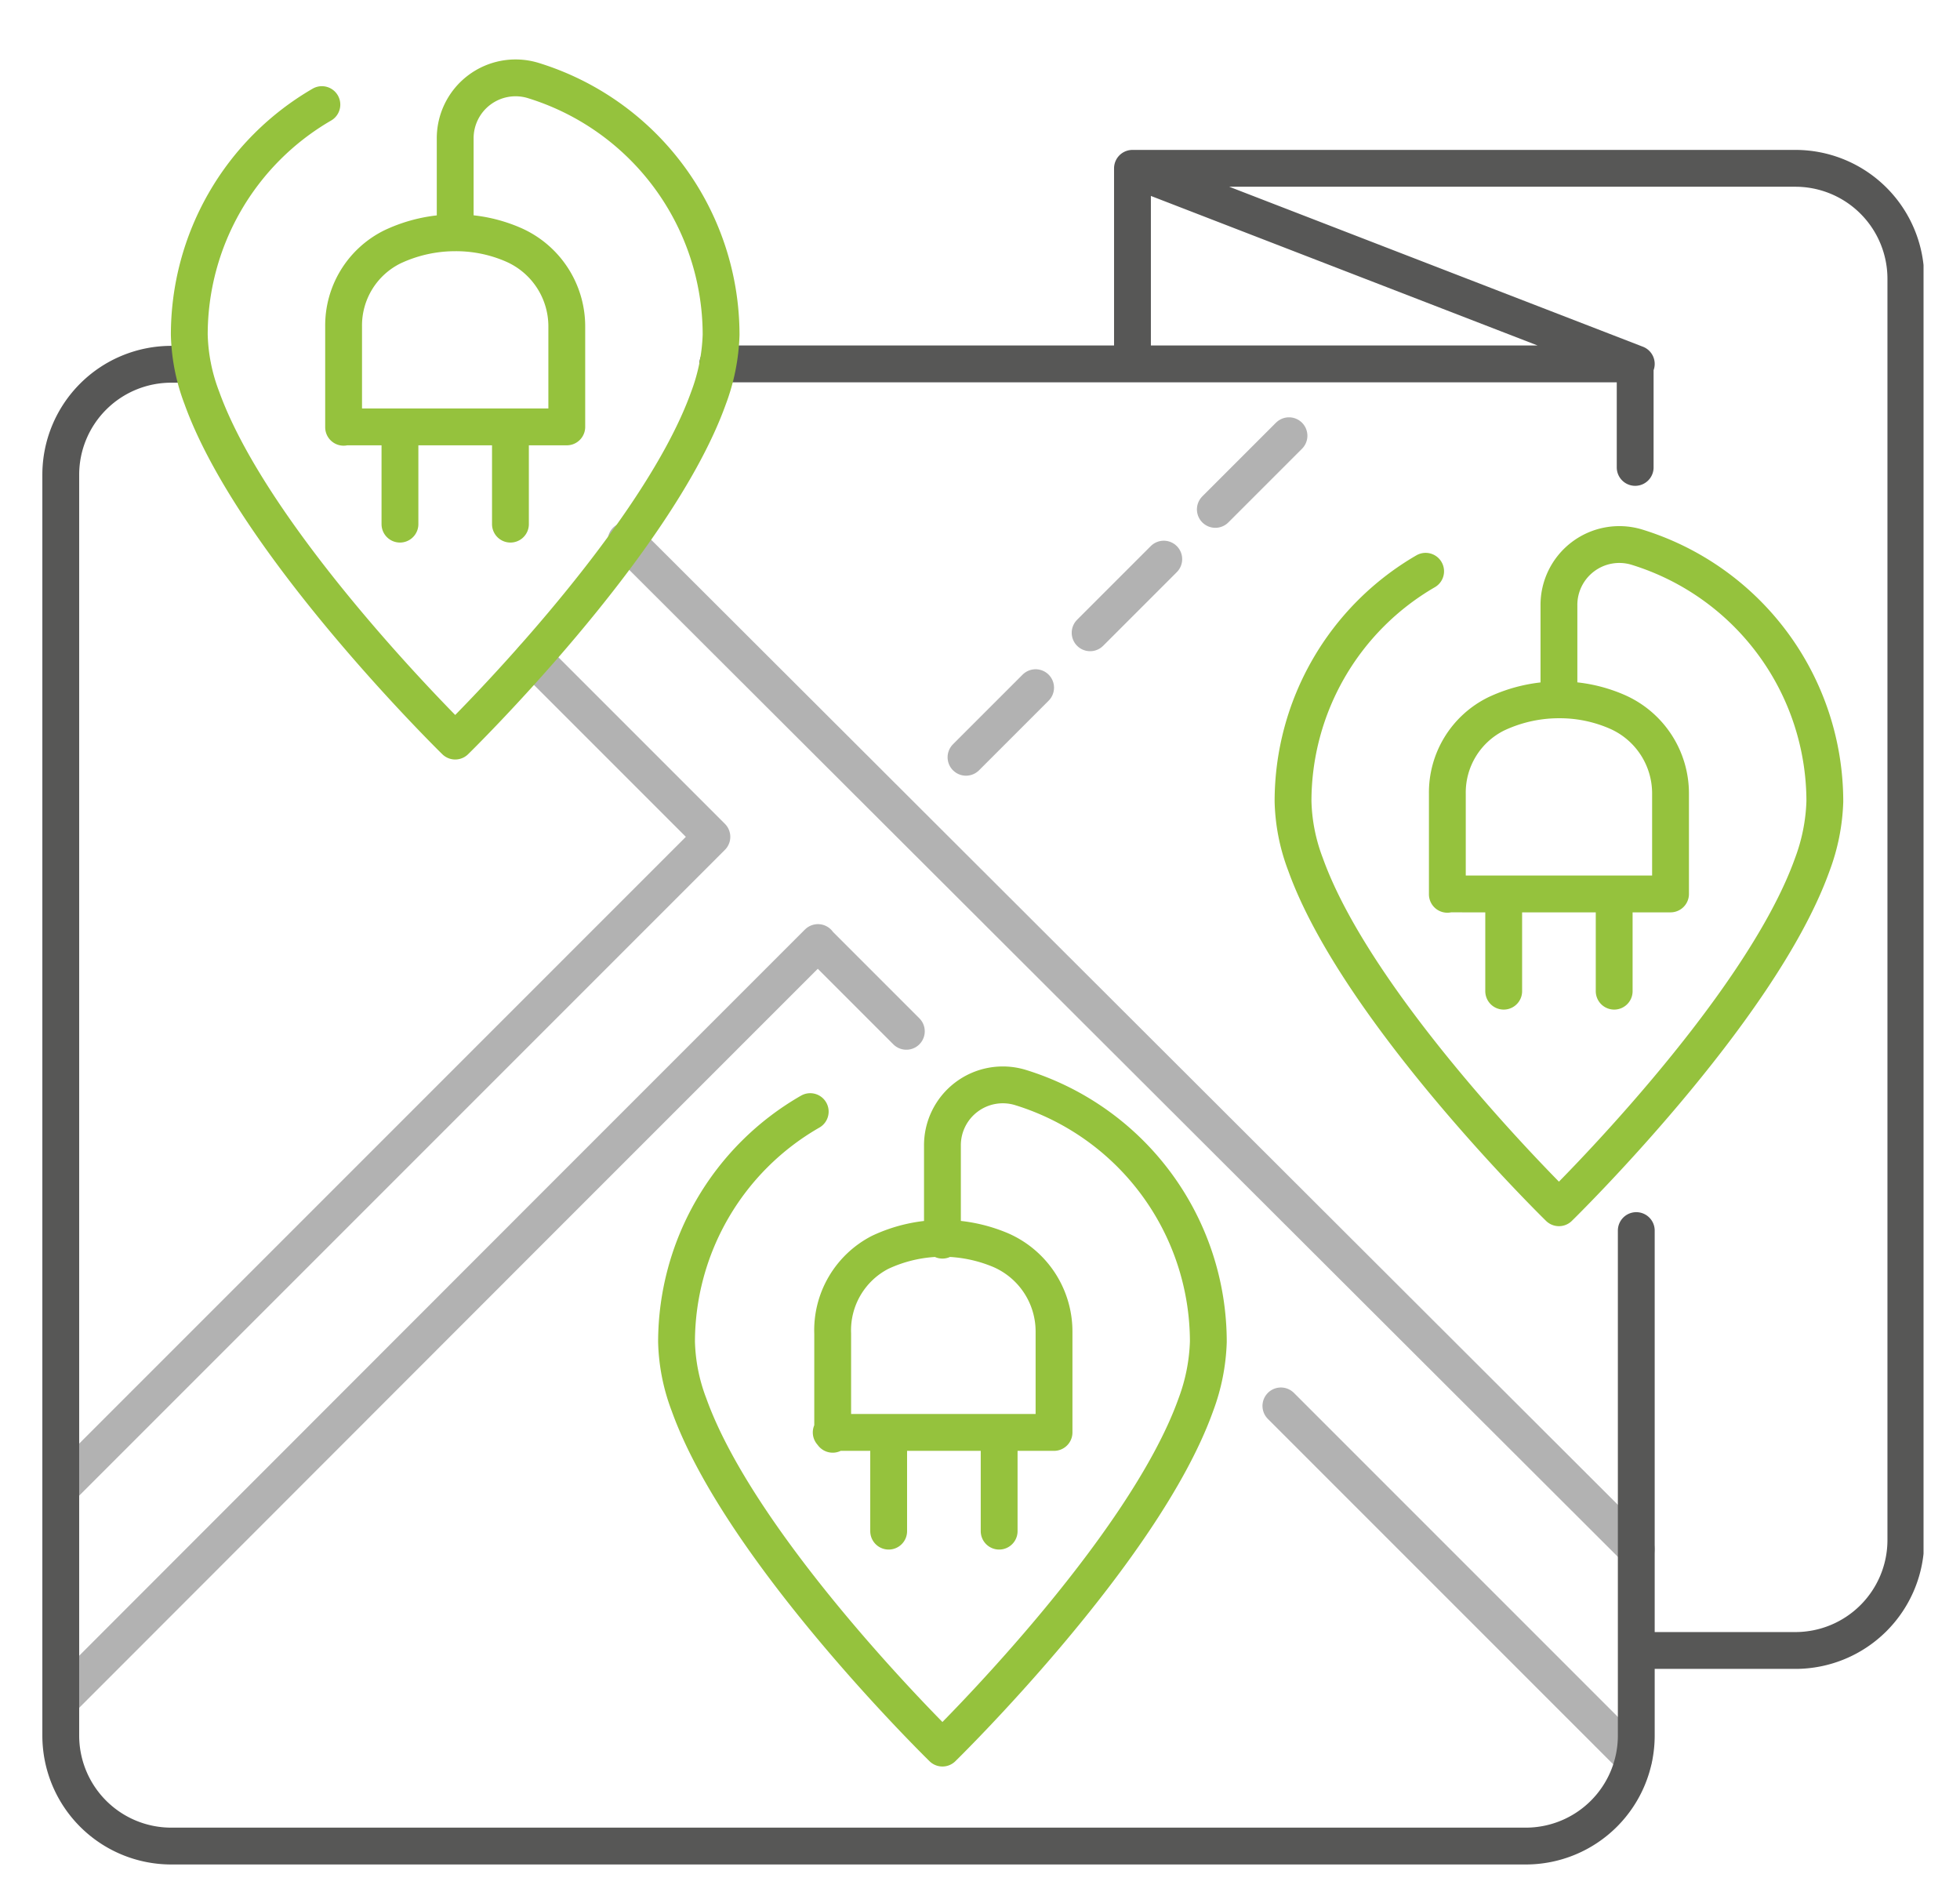 <svg xmlns="http://www.w3.org/2000/svg" xmlns:xlink="http://www.w3.org/1999/xlink" viewBox="0 0 53.22 51.67"><defs><clipPath id="a"><rect x="-310.15" y="1.58" width="362.38" height="268.07" fill="none"></rect></clipPath></defs><path d="M19.33,22.72,1.67,40.38m0,5.76L14.94,32.86l3.51-3.51,3.76-3.76M24.61,28l-2.4-2.4m-2.88-2.88-4.85-4.85M44.36,47.75l-9.58-9.58m9.65,3.89L17,14.68" fill="none" stroke="#b2b2b2" stroke-linecap="round" stroke-linejoin="round"></path><g clip-path="url(#a)"><path d="M30.75,4.59,44.43,9.88m0,34.93h4.32a3,3,0,0,0,3-3V7.57a3,3,0,0,0-3-3h-18V9.88M44.43,33.41V47.12a3,3,0,0,1-3,3H4.65a3,3,0,0,1-3-3V12.89a3,3,0,0,1,3-3h.56m39.19,2.8V9.88H19.49" fill="none" stroke="#575756" stroke-linecap="round" stroke-linejoin="round"></path></g><path d="M26.23,20.56l1.89-1.89m1.48-1.49,2-2M33,13.83l2-2" fill="none" stroke="#b2b2b2" stroke-linecap="round" stroke-linejoin="round"></path><g clip-path="url(#a)"><path d="M25.59,33.67V31.11a1.64,1.64,0,0,1,2.1-1.59,7.23,7.23,0,0,1,5.12,6.91,5.34,5.34,0,0,1-.34,1.71c-1.43,4-6.88,9.32-6.88,9.32s-5.44-5.31-6.88-9.32a5.13,5.13,0,0,1-.34-1.71A7.22,7.22,0,0,1,22,30.18m5.13,8.76v2.63m-3-2.63v2.63m-1.52-2.63V36.21A2.38,2.38,0,0,1,23.9,34a4,4,0,0,1,1.7-.38,4.08,4.08,0,0,1,1.57.32,2.41,2.41,0,0,1,1.45,2.23v2.72H22.57ZM42.33,19V16.44a1.64,1.64,0,0,1,2.1-1.59,7.23,7.23,0,0,1,5.12,6.91,5.34,5.34,0,0,1-.34,1.71c-1.43,4-6.88,9.32-6.88,9.32s-5.44-5.31-6.88-9.32a5.13,5.13,0,0,1-.34-1.71,7.22,7.22,0,0,1,3.6-6.25m5.12,8.77v2.63m-3-2.63v2.63M39.3,24.28V21.55a2.38,2.38,0,0,1,1.33-2.17,4,4,0,0,1,1.7-.38,3.9,3.9,0,0,1,1.57.32,2.42,2.42,0,0,1,1.46,2.23v2.72H39.3Zm-26.94-18V3.77a1.64,1.64,0,0,1,2.1-1.59,7.23,7.23,0,0,1,5.12,6.91,5.34,5.34,0,0,1-.34,1.71c-1.43,4-6.88,9.32-6.88,9.32S6.92,14.8,5.48,10.8a5.13,5.13,0,0,1-.34-1.71,7.22,7.22,0,0,1,3.6-6.25m5.12,8.76v2.63m-3-2.63v2.63M9.33,11.6V8.87A2.38,2.38,0,0,1,10.66,6.7a4,4,0,0,1,1.7-.38,3.9,3.9,0,0,1,1.57.32,2.42,2.42,0,0,1,1.46,2.23v2.72H9.33Z" fill="none" stroke="#95c23d" stroke-linecap="round" stroke-linejoin="round"></path></g></svg>